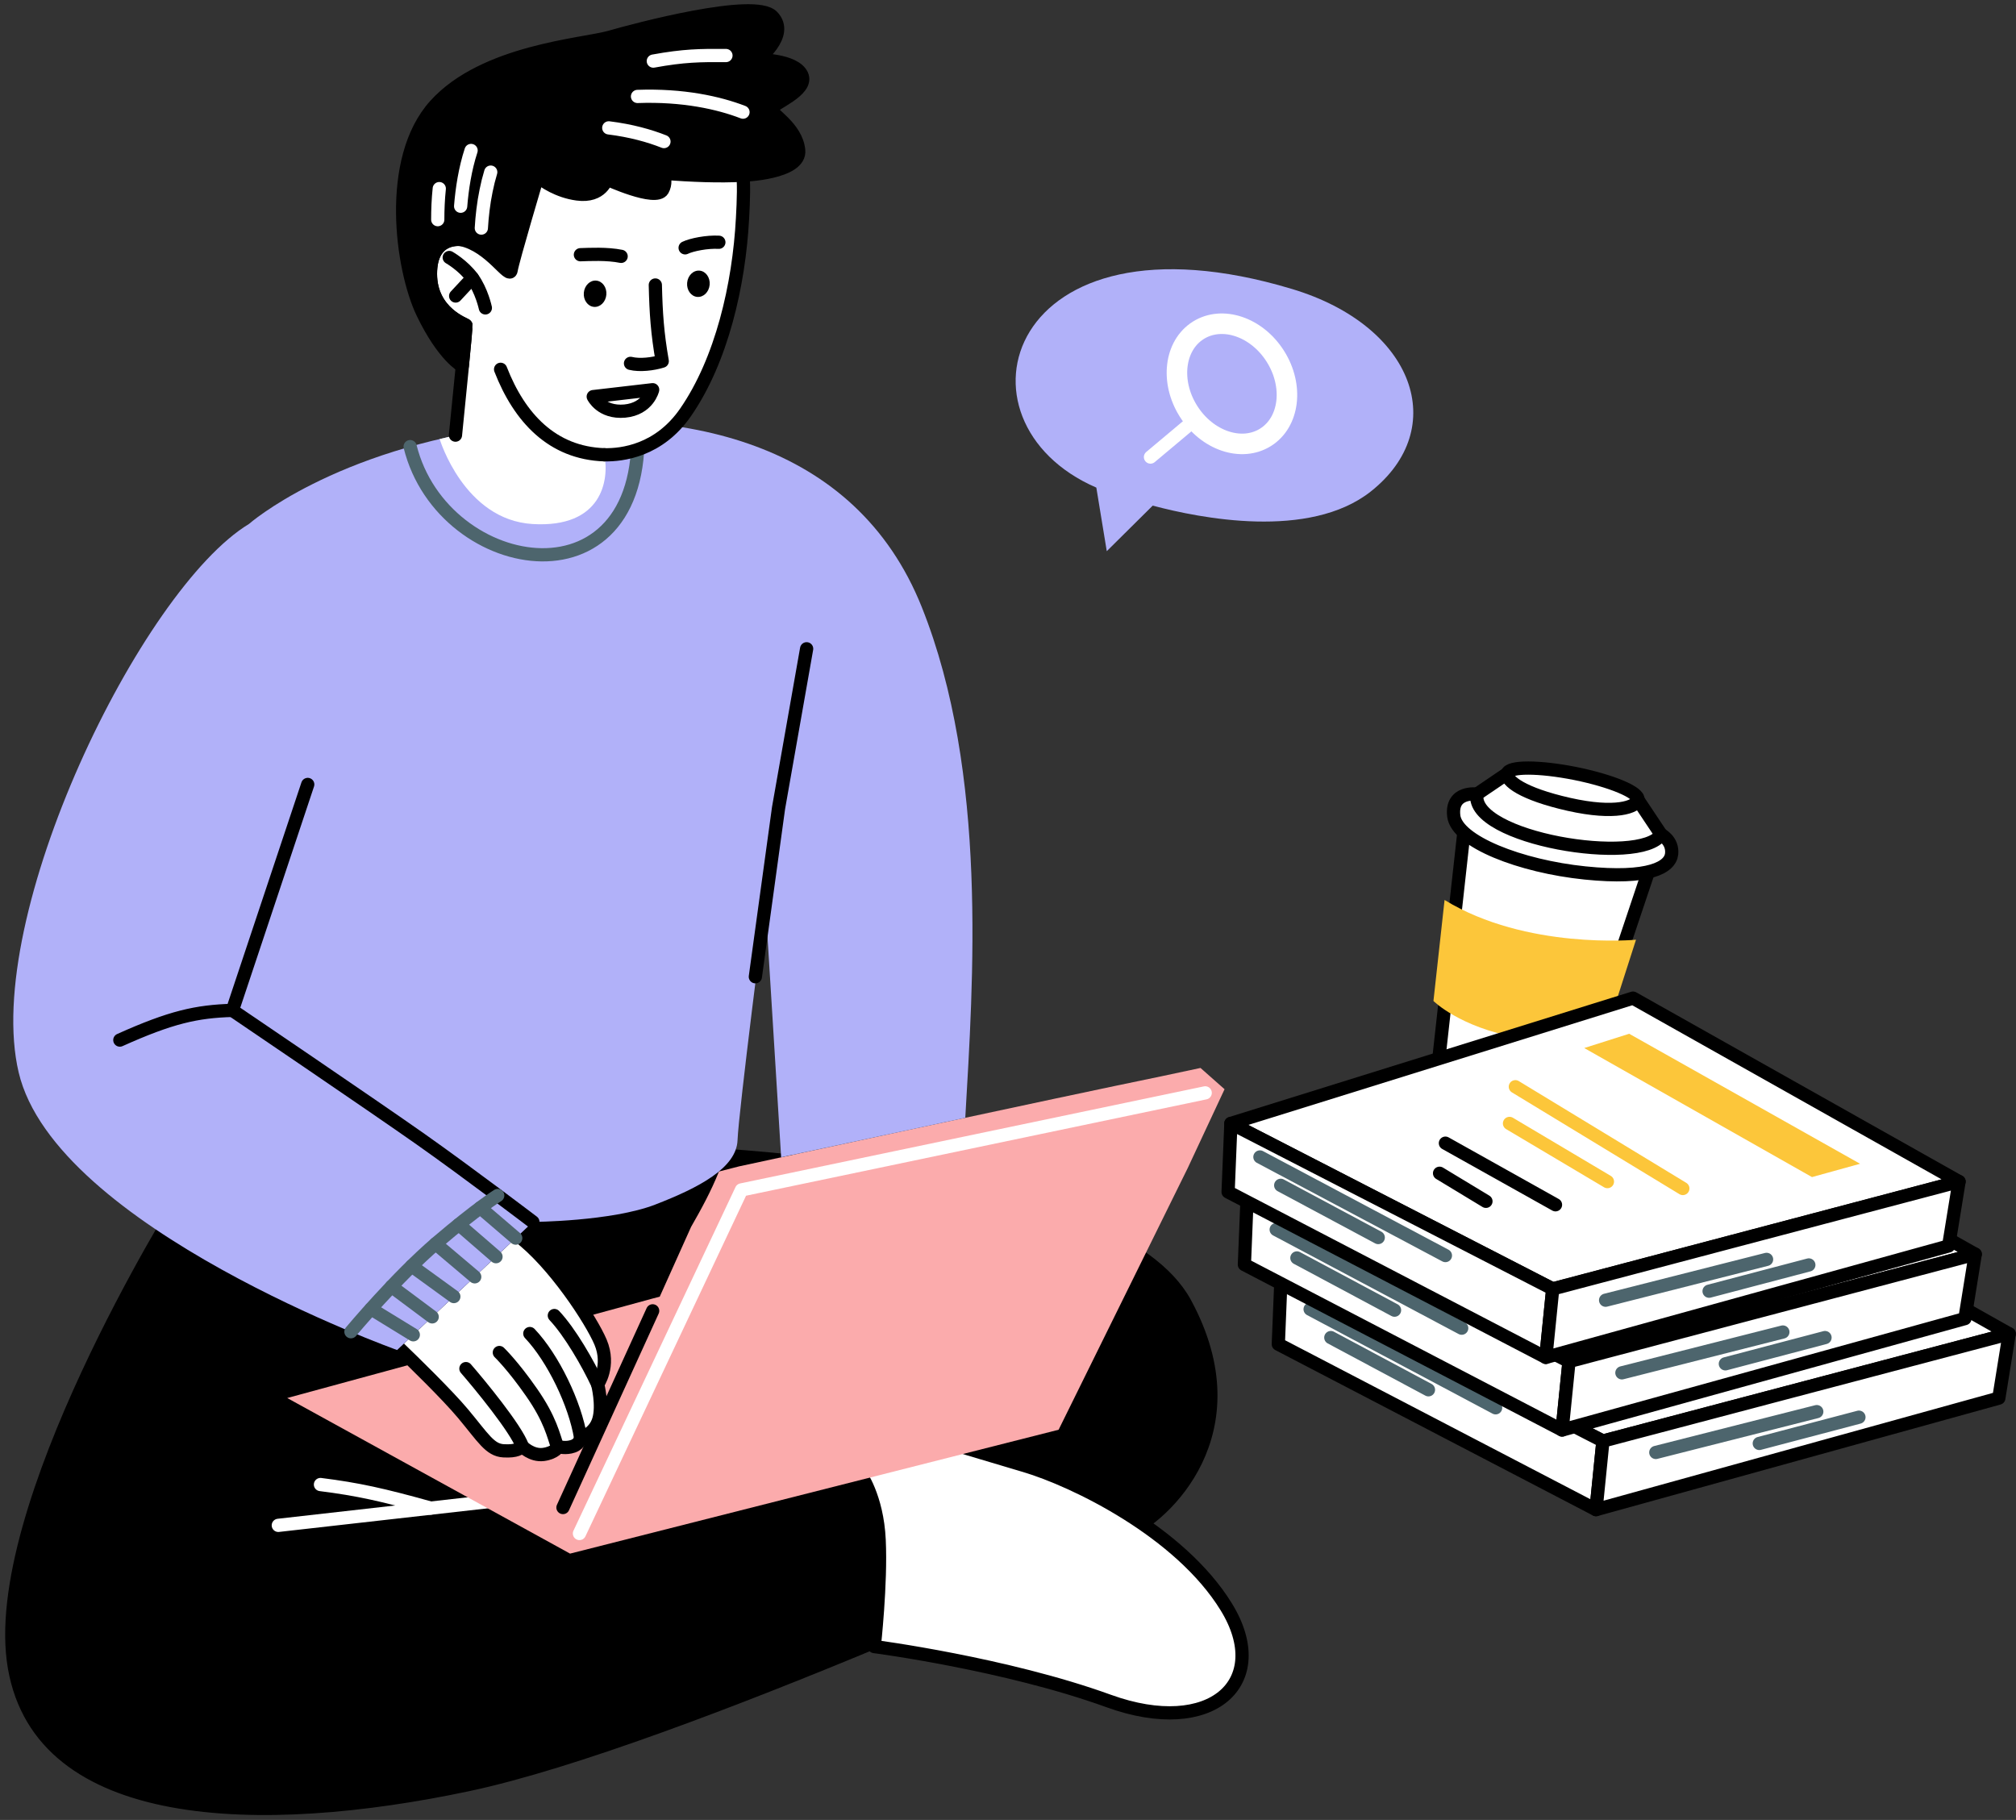 <svg width="288" height="260" viewBox="0 0 288 260" fill="none" xmlns="http://www.w3.org/2000/svg">
<rect x="0" y="0" width="288" height="260" fill="#333333" stroke="none"/>
<path fill-rule="evenodd" clip-rule="evenodd" d="M25.428 171.074C25.428 171.074 -2.454 215.559 1.502 238.308C5.458 261.056 37.103 261.837 66.969 255.513C96.822 249.189 161.29 219.323 161.29 219.323C166.492 217.201 180.083 204.883 169.804 185.898C159.511 166.913 100.983 164.34 100.983 164.34L25.428 171.074Z" fill="black" stroke="black" stroke-width="0.756" stroke-linecap="round" stroke-linejoin="round"/>
<path d="M39.759 217.913L108.771 210.111" stroke="white" stroke-width="1.89" stroke-linecap="round" stroke-linejoin="round"/>
<path fill-rule="evenodd" clip-rule="evenodd" d="M122.828 210.467C122.828 210.467 125.306 213.78 125.593 220.007C125.894 226.249 124.895 235.228 124.895 235.228C124.895 235.228 143.647 237.664 158.375 243.003C173.116 248.341 181.808 240.333 175.183 229.561C168.558 218.776 153.516 211.494 146.412 209.386C139.308 207.278 135.831 206.224 135.831 206.224L122.828 210.467Z" fill="white" stroke="black" stroke-width="1.89" stroke-linecap="round" stroke-linejoin="round"/>
<path fill-rule="evenodd" clip-rule="evenodd" d="M41.032 199.722L81.437 221.951L151.23 204.253L169.681 166.859L174.937 155.607L171.501 152.569L165.848 153.773C152.079 156.593 105.596 166.626 105.596 166.626L102.708 167.365C101.558 170.226 100.162 172.772 98.725 175.276L94.249 185.241L93.263 185.501L41.032 199.722Z" fill="#FBABAC"/>
<path d="M82.779 219.077L105.924 169.993L172.172 156.128" stroke="white" stroke-width="1.89" stroke-linecap="round" stroke-linejoin="round"/>
<path fill-rule="evenodd" clip-rule="evenodd" d="M57.019 192.591C59.058 194.549 63.89 199.257 66.148 201.954C69.05 205.43 69.981 207.155 71.938 207.264C73.882 207.374 74.251 206.895 74.634 206.648C74.634 206.648 75.935 208.004 77.632 207.785C79.329 207.552 79.767 206.676 79.767 206.676C79.767 206.676 80.849 206.977 81.875 206.607C82.902 206.238 82.943 205.389 82.943 205.389C82.943 205.389 84.941 204.896 85.543 202.802C86.146 200.722 85.379 197.752 85.379 197.752C85.379 197.752 87.241 195.165 85.79 191.729C84.476 188.622 79.083 180.355 74.019 176.55L57.019 192.591Z" fill="white"/>
<path d="M66.559 195.521C68.475 197.724 73.731 204.103 74.635 206.648" stroke="black" stroke-width="1.89" stroke-linecap="round" stroke-linejoin="round"/>
<path d="M71.336 193.221C71.336 193.221 73.252 195.055 75.935 198.915C78.631 202.775 79.083 205.115 79.672 206.826" stroke="black" stroke-width="1.89" stroke-linecap="round" stroke-linejoin="round"/>
<path d="M75.689 190.511C79.028 194.028 82.176 200.598 82.943 205.389" stroke="black" stroke-width="1.89" stroke-linecap="round" stroke-linejoin="round"/>
<path d="M79.192 187.938C81.437 190.319 83.997 194.781 85.379 197.751" stroke="black" stroke-width="1.89" stroke-linecap="round" stroke-linejoin="round"/>
<path d="M57.019 192.591C59.058 194.549 63.89 199.257 66.148 201.954C69.05 205.43 69.981 207.155 71.938 207.264C73.882 207.374 74.251 206.895 74.634 206.648C74.634 206.648 75.935 208.004 77.632 207.785C79.329 207.552 79.767 206.676 79.767 206.676C79.767 206.676 80.849 206.977 81.875 206.607C82.902 206.238 82.943 205.389 82.943 205.389C82.943 205.389 84.941 204.896 85.543 202.802C86.146 200.722 85.379 197.752 85.379 197.752C85.379 197.752 87.241 195.165 85.79 191.729C84.476 188.622 79.083 180.355 74.019 176.55" stroke="black" stroke-width="1.89" stroke-linecap="round" stroke-linejoin="round"/>
<path fill-rule="evenodd" clip-rule="evenodd" d="M35.57 74.851C35.57 74.851 47.602 64.23 72.513 60.972C97.424 57.714 122.199 63.011 131.684 86.732C141.17 110.466 139.007 140.346 137.898 159.686L111.591 165.326L109.346 129.013C109.346 129.013 105.5 158.934 105.363 162.889C105.213 166.859 99.833 169.678 93.606 172.087C87.378 174.496 76.126 174.565 76.126 174.565L56.731 192.865C56.731 192.865 7.894 175.413 2.666 153.199C-2.577 130.97 20.145 84.186 35.57 74.851Z" fill="#B1B1F9"/>
<path d="M43.961 112.068L33.202 144.343C33.202 144.343 53.159 157.866 60.098 162.752C67.024 167.639 76.126 174.565 76.126 174.565" stroke="black" stroke-width="1.89" stroke-linecap="round" stroke-linejoin="round"/>
<path d="M115.232 92.686L111.221 115.435L107.909 139.538" stroke="black" stroke-width="1.89" stroke-linecap="round" stroke-linejoin="round"/>
<path d="M58.593 63.805C63.288 82.667 93.181 87.54 91.032 59.644" stroke="#4D656D" stroke-width="1.89" stroke-linecap="round" stroke-linejoin="round"/>
<path fill-rule="evenodd" clip-rule="evenodd" d="M88.254 13.093C106.718 14.366 106.581 21.62 106.075 31.174C105.568 40.714 103.091 51.473 97.931 58.919C94.139 64.407 88.856 65.023 86.338 64.969C87.063 68.651 85.954 75.44 76.113 74.865C66.285 74.29 62.809 62.724 62.809 62.724C62.809 62.724 64.218 62.409 65.067 62.163C65.45 58.399 66.627 46.614 66.573 46.477C66.504 46.313 61.495 44.725 61.495 39.127C61.495 33.529 65.888 34.227 65.888 34.227C67.681 21.278 71.678 11.957 88.254 13.093Z" fill="white"/>
<path fill-rule="evenodd" clip-rule="evenodd" d="M106.143 25.029C102.817 25.22 98.834 25.07 94.728 24.741C94.988 25.398 95.139 26.274 94.659 27.136C93.701 28.82 86.666 25.576 86.666 25.576C86.666 25.576 85.995 28.19 82.464 27.711C79.726 27.342 77.687 25.918 76.921 25.302L76.77 25.33C76.77 25.33 73.239 37.169 73.019 38.606C72.787 40.03 70.118 35.13 65.888 34.227C65.888 34.227 61.495 33.529 61.495 39.127C61.495 44.725 66.504 46.313 66.573 46.477C66.586 46.545 66.354 49.146 66.039 52.294C66.039 52.294 63.37 50.925 60.372 44.684C57.388 38.442 55.157 22.811 62.165 15.05C69.16 7.289 83.354 6.4 87.118 5.318C90.868 4.237 107.827 -0.28 110.345 2.362C112.864 4.99 108.21 8.535 108.21 8.535C108.21 8.535 113.521 8.494 114.548 10.725C115.56 12.956 110.222 14.859 110.154 15.557C110.085 16.268 113.754 18.144 114.096 21.456C114.452 24.755 106.157 25.029 106.143 25.029Z" fill="black" stroke="black" stroke-width="1.89" stroke-linecap="round" stroke-linejoin="round"/>
<path d="M64.177 36.786C64.177 36.786 66.148 37.895 67.49 39.715C68.817 41.536 69.337 43.986 69.337 43.986" stroke="black" stroke-width="1.89" stroke-linecap="round" stroke-linejoin="round"/>
<path d="M65.094 42.288L67.49 39.715" stroke="black" stroke-width="1.89" stroke-linecap="round" stroke-linejoin="round"/>
<path d="M71.514 52.76C74.21 59.685 78.891 64.722 86.337 64.969" stroke="black" stroke-width="1.89" stroke-linecap="round" stroke-linejoin="round"/>
<path d="M50.134 190.251C50.134 190.251 56.635 182.462 62.439 177.508C68.242 172.553 71.103 170.787 71.103 170.787" stroke="#4D656D" stroke-width="1.89" stroke-linecap="round" stroke-linejoin="round"/>
<path d="M73.676 176.878L68.612 172.539" stroke="#4D656D" stroke-width="1.89" stroke-linecap="round" stroke-linejoin="round"/>
<path d="M59.044 190.689L52.995 186.979" stroke="#4D656D" stroke-width="1.89" stroke-linecap="round" stroke-linejoin="round"/>
<path d="M61.741 188.129L55.924 183.79" stroke="#4D656D" stroke-width="1.89" stroke-linecap="round" stroke-linejoin="round"/>
<path d="M64.834 185.228L58.812 180.861" stroke="#4D656D" stroke-width="1.89" stroke-linecap="round" stroke-linejoin="round"/>
<path d="M67.818 182.408L62.233 177.686" stroke="#4D656D" stroke-width="1.89" stroke-linecap="round" stroke-linejoin="round"/>
<path d="M70.857 179.533L65.546 174.934" stroke="#4D656D" stroke-width="1.89" stroke-linecap="round" stroke-linejoin="round"/>
<path d="M65.067 62.163C65.45 58.399 66.627 46.614 66.573 46.477C66.504 46.312 61.495 44.725 61.495 39.127C61.495 33.528 65.888 34.226 65.888 34.226M106.048 23.988C106.321 26.165 106.212 28.587 106.075 31.174C105.568 40.714 103.091 51.473 97.931 58.919C94.139 64.407 88.856 65.023 86.338 64.969" stroke="black" stroke-width="1.89" stroke-linecap="round" stroke-linejoin="round"/>
<path d="M93.236 187.267L80.424 215.367" stroke="black" stroke-width="1.89" stroke-linecap="round" stroke-linejoin="round"/>
<path d="M17.12 148.586C24.429 145.301 28.083 144.493 33.203 144.343" stroke="black" stroke-width="1.89" stroke-linecap="round" stroke-linejoin="round"/>
<path d="M106.143 16.022C102.667 14.681 97.575 13.545 91.073 13.777" stroke="white" stroke-width="1.89" stroke-linecap="round" stroke-linejoin="round"/>
<path d="M103.707 7.933C100.011 7.905 97.671 7.933 93.332 8.727" stroke="white" stroke-width="1.89" stroke-linecap="round" stroke-linejoin="round"/>
<path d="M94.851 20.224C92.784 19.403 90.156 18.664 86.967 18.267" stroke="white" stroke-width="1.89" stroke-linecap="round" stroke-linejoin="round"/>
<path d="M68.763 32.584C68.859 30.942 69.064 29.066 69.447 27.218C69.625 26.329 69.844 25.453 70.104 24.59" stroke="white" stroke-width="1.89" stroke-linecap="round" stroke-linejoin="round"/>
<path d="M65.806 29.463C65.998 27.027 66.436 24.125 67.298 21.497" stroke="white" stroke-width="1.89" stroke-linecap="round" stroke-linejoin="round"/>
<path d="M62.535 31.38C62.535 30.024 62.589 28.491 62.754 26.945" stroke="white" stroke-width="1.89" stroke-linecap="round" stroke-linejoin="round"/>
<path d="M93.619 40.714C93.715 44.793 93.907 47.586 94.605 51.596C93.305 52.007 91.388 52.239 90.074 51.911" stroke="black" stroke-width="1.89" stroke-linecap="round" stroke-linejoin="round"/>
<path d="M84.847 43.841C85.735 43.92 86.529 43.143 86.621 42.107C86.713 41.071 86.067 40.167 85.179 40.088C84.29 40.01 83.496 40.786 83.404 41.822C83.312 42.859 83.958 43.763 84.847 43.841Z" fill="black"/>
<path d="M82.915 36.389C84.216 36.348 86.707 36.211 88.733 36.622" stroke="black" stroke-width="1.89" stroke-linecap="round" stroke-linejoin="round"/>
<path d="M97.876 35.404C98.807 34.952 101.024 34.514 102.694 34.61" stroke="black" stroke-width="1.89" stroke-linecap="round" stroke-linejoin="round"/>
<path d="M99.604 42.416C100.493 42.495 101.287 41.719 101.379 40.682C101.47 39.646 100.825 38.742 99.936 38.663C99.048 38.585 98.254 39.361 98.162 40.398C98.07 41.434 98.716 42.338 99.604 42.416Z" fill="black"/>
<path fill-rule="evenodd" clip-rule="evenodd" d="M84.749 56.66L93.236 55.675C93.236 55.675 92.606 58.412 89.253 58.727C85.886 59.028 84.749 56.66 84.749 56.66Z" stroke="black" stroke-width="1.89" stroke-linecap="round" stroke-linejoin="round"/>
<path fill-rule="evenodd" clip-rule="evenodd" d="M209.378 116.648L205.081 155.466C205.081 155.466 207.955 159.709 214.771 160.256C221.601 160.804 224.12 158.422 224.12 158.422L235.987 123.026C235.987 123.026 219.617 125.052 209.378 116.648Z" fill="white" stroke="black" stroke-width="1.89" stroke-linecap="round" stroke-linejoin="round"/>
<path fill-rule="evenodd" clip-rule="evenodd" d="M206.367 128.57L204.779 142.997C204.779 142.997 208.448 146.706 216.797 148.239C225.16 149.772 229.253 148.143 229.253 148.143L233.715 134.25C233.715 134.25 218.043 135.729 206.367 128.57Z" fill="#FCC63A"/>
<path fill-rule="evenodd" clip-rule="evenodd" d="M218.973 111.187L215.332 110.502L210.994 113.445C210.994 113.445 209.502 114.814 211.582 117.688C213.663 120.549 228.24 123.136 228.24 123.136L235.316 122.588L237.301 119.221L233.989 114.253L218.973 111.187Z" fill="white" stroke="black" stroke-width="1.89" stroke-linecap="round" stroke-linejoin="round"/>
<path fill-rule="evenodd" clip-rule="evenodd" d="M210.993 113.445C210.993 113.445 207.243 112.925 207.681 116.58C208.133 120.234 217.221 123.765 226.419 124.71C235.617 125.654 238.601 123.916 238.807 121.986C238.998 120.07 237.301 119.221 237.301 119.221C234.385 123.779 209.981 119.81 210.993 113.445Z" fill="white" stroke="black" stroke-width="1.89" stroke-linecap="round" stroke-linejoin="round"/>
<path fill-rule="evenodd" clip-rule="evenodd" d="M225.037 110.502C230.183 111.542 234.194 113.212 233.988 114.253C233.783 115.279 230.826 116.415 224.133 114.91C217.454 113.404 215.127 111.529 215.332 110.502C215.538 109.462 219.876 109.476 225.037 110.502Z" fill="white" stroke="black" stroke-width="1.89" stroke-linecap="round" stroke-linejoin="round"/>
<path fill-rule="evenodd" clip-rule="evenodd" d="M164.675 72.233C171.458 74.043 187.018 77.132 195.794 70.24C207.233 61.223 202.091 46.543 184.556 41.279C143.722 29.006 134.879 60.243 156.619 69.659L158.11 78.742L164.675 72.233Z" fill="#B1B1F9"/>
<path d="M180.802 62.47C177.37 64.631 172.435 62.962 169.779 58.743C167.122 54.525 167.75 49.353 171.182 47.193C174.613 45.032 179.548 46.7 182.204 50.919C184.861 55.138 184.233 60.309 180.802 62.47Z" stroke="white" stroke-width="2.932" stroke-linecap="round" stroke-linejoin="round"/>
<path d="M164.354 65.294L170.691 59.98" stroke="white" stroke-width="1.89" stroke-linecap="round" stroke-linejoin="round"/>
<path fill-rule="evenodd" clip-rule="evenodd" d="M240.459 164.34L183.013 182.244L228.989 205.868L287.024 190.552L240.459 164.34Z" fill="white" stroke="black" stroke-width="1.89" stroke-linecap="round" stroke-linejoin="round"/>
<path fill-rule="evenodd" clip-rule="evenodd" d="M228.004 215.668L182.616 192.03L183.013 182.244L228.989 205.868L228.004 215.668Z" fill="white" stroke="black" stroke-width="1.89" stroke-linecap="round" stroke-linejoin="round"/>
<path fill-rule="evenodd" clip-rule="evenodd" d="M287.024 190.552L285.546 199.736L228.003 215.668L228.989 205.868L287.024 190.552Z" fill="white" stroke="black" stroke-width="1.89" stroke-linecap="round" stroke-linejoin="round"/>
<path d="M223.651 177.001L247.577 191.537" stroke="#FBABAC" stroke-width="1.89" stroke-linecap="round" stroke-linejoin="round"/>
<path d="M222.802 182.244L236.805 190.552" stroke="#FBABAC" stroke-width="1.89" stroke-linecap="round" stroke-linejoin="round"/>
<path d="M213.659 185.063L229.386 193.864" stroke="black" stroke-width="1.89" stroke-linecap="round" stroke-linejoin="round"/>
<path d="M212.824 189.361L219.449 193.358" stroke="black" stroke-width="1.89" stroke-linecap="round" stroke-linejoin="round"/>
<path fill-rule="evenodd" clip-rule="evenodd" d="M239.912 169.432L233.479 171.458L266.014 189.909L272.885 187.992L239.912 169.432Z" fill="#FBABAC"/>
<path d="M187.16 187.034L213.659 201.119" stroke="#4D656D" stroke-width="1.89" stroke-linecap="round" stroke-linejoin="round"/>
<path d="M190.117 191.086L204.064 198.545" stroke="#4D656D" stroke-width="1.89" stroke-linecap="round" stroke-linejoin="round"/>
<path d="M236.544 207.497L259.539 201.666" stroke="#4D656D" stroke-width="1.89" stroke-linecap="round" stroke-linejoin="round"/>
<path d="M251.327 206.21L265.562 202.46" stroke="#4D656D" stroke-width="1.89" stroke-linecap="round" stroke-linejoin="round"/>
<path fill-rule="evenodd" clip-rule="evenodd" d="M235.614 152.966L178.167 170.869L224.143 194.508L282.179 179.178L235.614 152.966Z" fill="white" stroke="black" stroke-width="1.89" stroke-linecap="round" stroke-linejoin="round"/>
<path fill-rule="evenodd" clip-rule="evenodd" d="M223.158 204.294L177.77 180.656L178.167 170.869L224.143 194.508L223.158 204.294Z" fill="white" stroke="black" stroke-width="1.89" stroke-linecap="round" stroke-linejoin="round"/>
<path fill-rule="evenodd" clip-rule="evenodd" d="M282.178 179.177L280.7 188.376L223.158 204.294L224.143 194.508L282.178 179.177Z" fill="white" stroke="black" stroke-width="1.89" stroke-linecap="round" stroke-linejoin="round"/>
<path d="M218.805 165.627L242.731 180.163" stroke="#FBABAC" stroke-width="1.89" stroke-linecap="round" stroke-linejoin="round"/>
<path d="M217.957 170.869L231.959 179.177" stroke="#FBABAC" stroke-width="1.89" stroke-linecap="round" stroke-linejoin="round"/>
<path d="M208.813 173.689L224.54 182.49" stroke="black" stroke-width="1.89" stroke-linecap="round" stroke-linejoin="round"/>
<path d="M207.979 177.987L214.603 181.997" stroke="black" stroke-width="1.89" stroke-linecap="round" stroke-linejoin="round"/>
<path fill-rule="evenodd" clip-rule="evenodd" d="M235.066 158.058L228.646 160.097L261.168 178.534L268.039 176.632L235.066 158.058Z" fill="#FBABAC"/>
<path d="M182.314 175.66L208.814 189.744" stroke="#4D656D" stroke-width="1.89" stroke-linecap="round" stroke-linejoin="round"/>
<path d="M185.271 179.711L199.219 187.171" stroke="#4D656D" stroke-width="1.89" stroke-linecap="round" stroke-linejoin="round"/>
<path d="M231.699 196.123L254.694 190.292" stroke="#4D656D" stroke-width="1.89" stroke-linecap="round" stroke-linejoin="round"/>
<path d="M246.481 194.836L260.716 191.086" stroke="#4D656D" stroke-width="1.89" stroke-linecap="round" stroke-linejoin="round"/>
<path fill-rule="evenodd" clip-rule="evenodd" d="M233.287 142.591L175.84 160.494L221.817 184.133L279.866 168.803L233.287 142.591Z" fill="white" stroke="black" stroke-width="1.89" stroke-linecap="round" stroke-linejoin="round"/>
<path fill-rule="evenodd" clip-rule="evenodd" d="M220.831 193.919L175.443 170.281L175.84 160.494L221.817 184.133L220.831 193.919Z" fill="white" stroke="black" stroke-width="1.89" stroke-linecap="round" stroke-linejoin="round"/>
<path fill-rule="evenodd" clip-rule="evenodd" d="M279.865 168.803L278.373 178.001L220.831 193.919L221.817 184.133L279.865 168.803Z" fill="white" stroke="black" stroke-width="1.89" stroke-linecap="round" stroke-linejoin="round"/>
<path d="M216.479 155.252L240.404 169.788" stroke="#FCC63A" stroke-width="1.89" stroke-linecap="round" stroke-linejoin="round"/>
<path d="M215.644 160.494L229.632 168.803" stroke="#FCC63A" stroke-width="1.89" stroke-linecap="round" stroke-linejoin="round"/>
<path d="M206.487 163.314L222.214 172.115" stroke="black" stroke-width="1.89" stroke-linecap="round" stroke-linejoin="round"/>
<path d="M205.652 167.612L212.277 171.622" stroke="black" stroke-width="1.89" stroke-linecap="round" stroke-linejoin="round"/>
<path fill-rule="evenodd" clip-rule="evenodd" d="M232.739 147.683L226.32 149.722L258.855 168.159L265.726 166.257L232.739 147.683Z" fill="#FCC63A"/>
<path d="M179.988 165.285L206.487 179.369" stroke="#4D656D" stroke-width="1.89" stroke-linecap="round" stroke-linejoin="round"/>
<path d="M182.958 169.336L196.892 176.796" stroke="#4D656D" stroke-width="1.89" stroke-linecap="round" stroke-linejoin="round"/>
<path d="M229.372 185.748L252.367 179.917" stroke="#4D656D" stroke-width="1.89" stroke-linecap="round" stroke-linejoin="round"/>
<path d="M244.155 184.461L258.404 180.711" stroke="#4D656D" stroke-width="1.89" stroke-linecap="round" stroke-linejoin="round"/>
<path d="M45.781 212.082C51.119 212.753 54.692 213.547 61.508 215.449" stroke="white" stroke-width="1.89" stroke-linecap="round" stroke-linejoin="round"/>
</svg>
